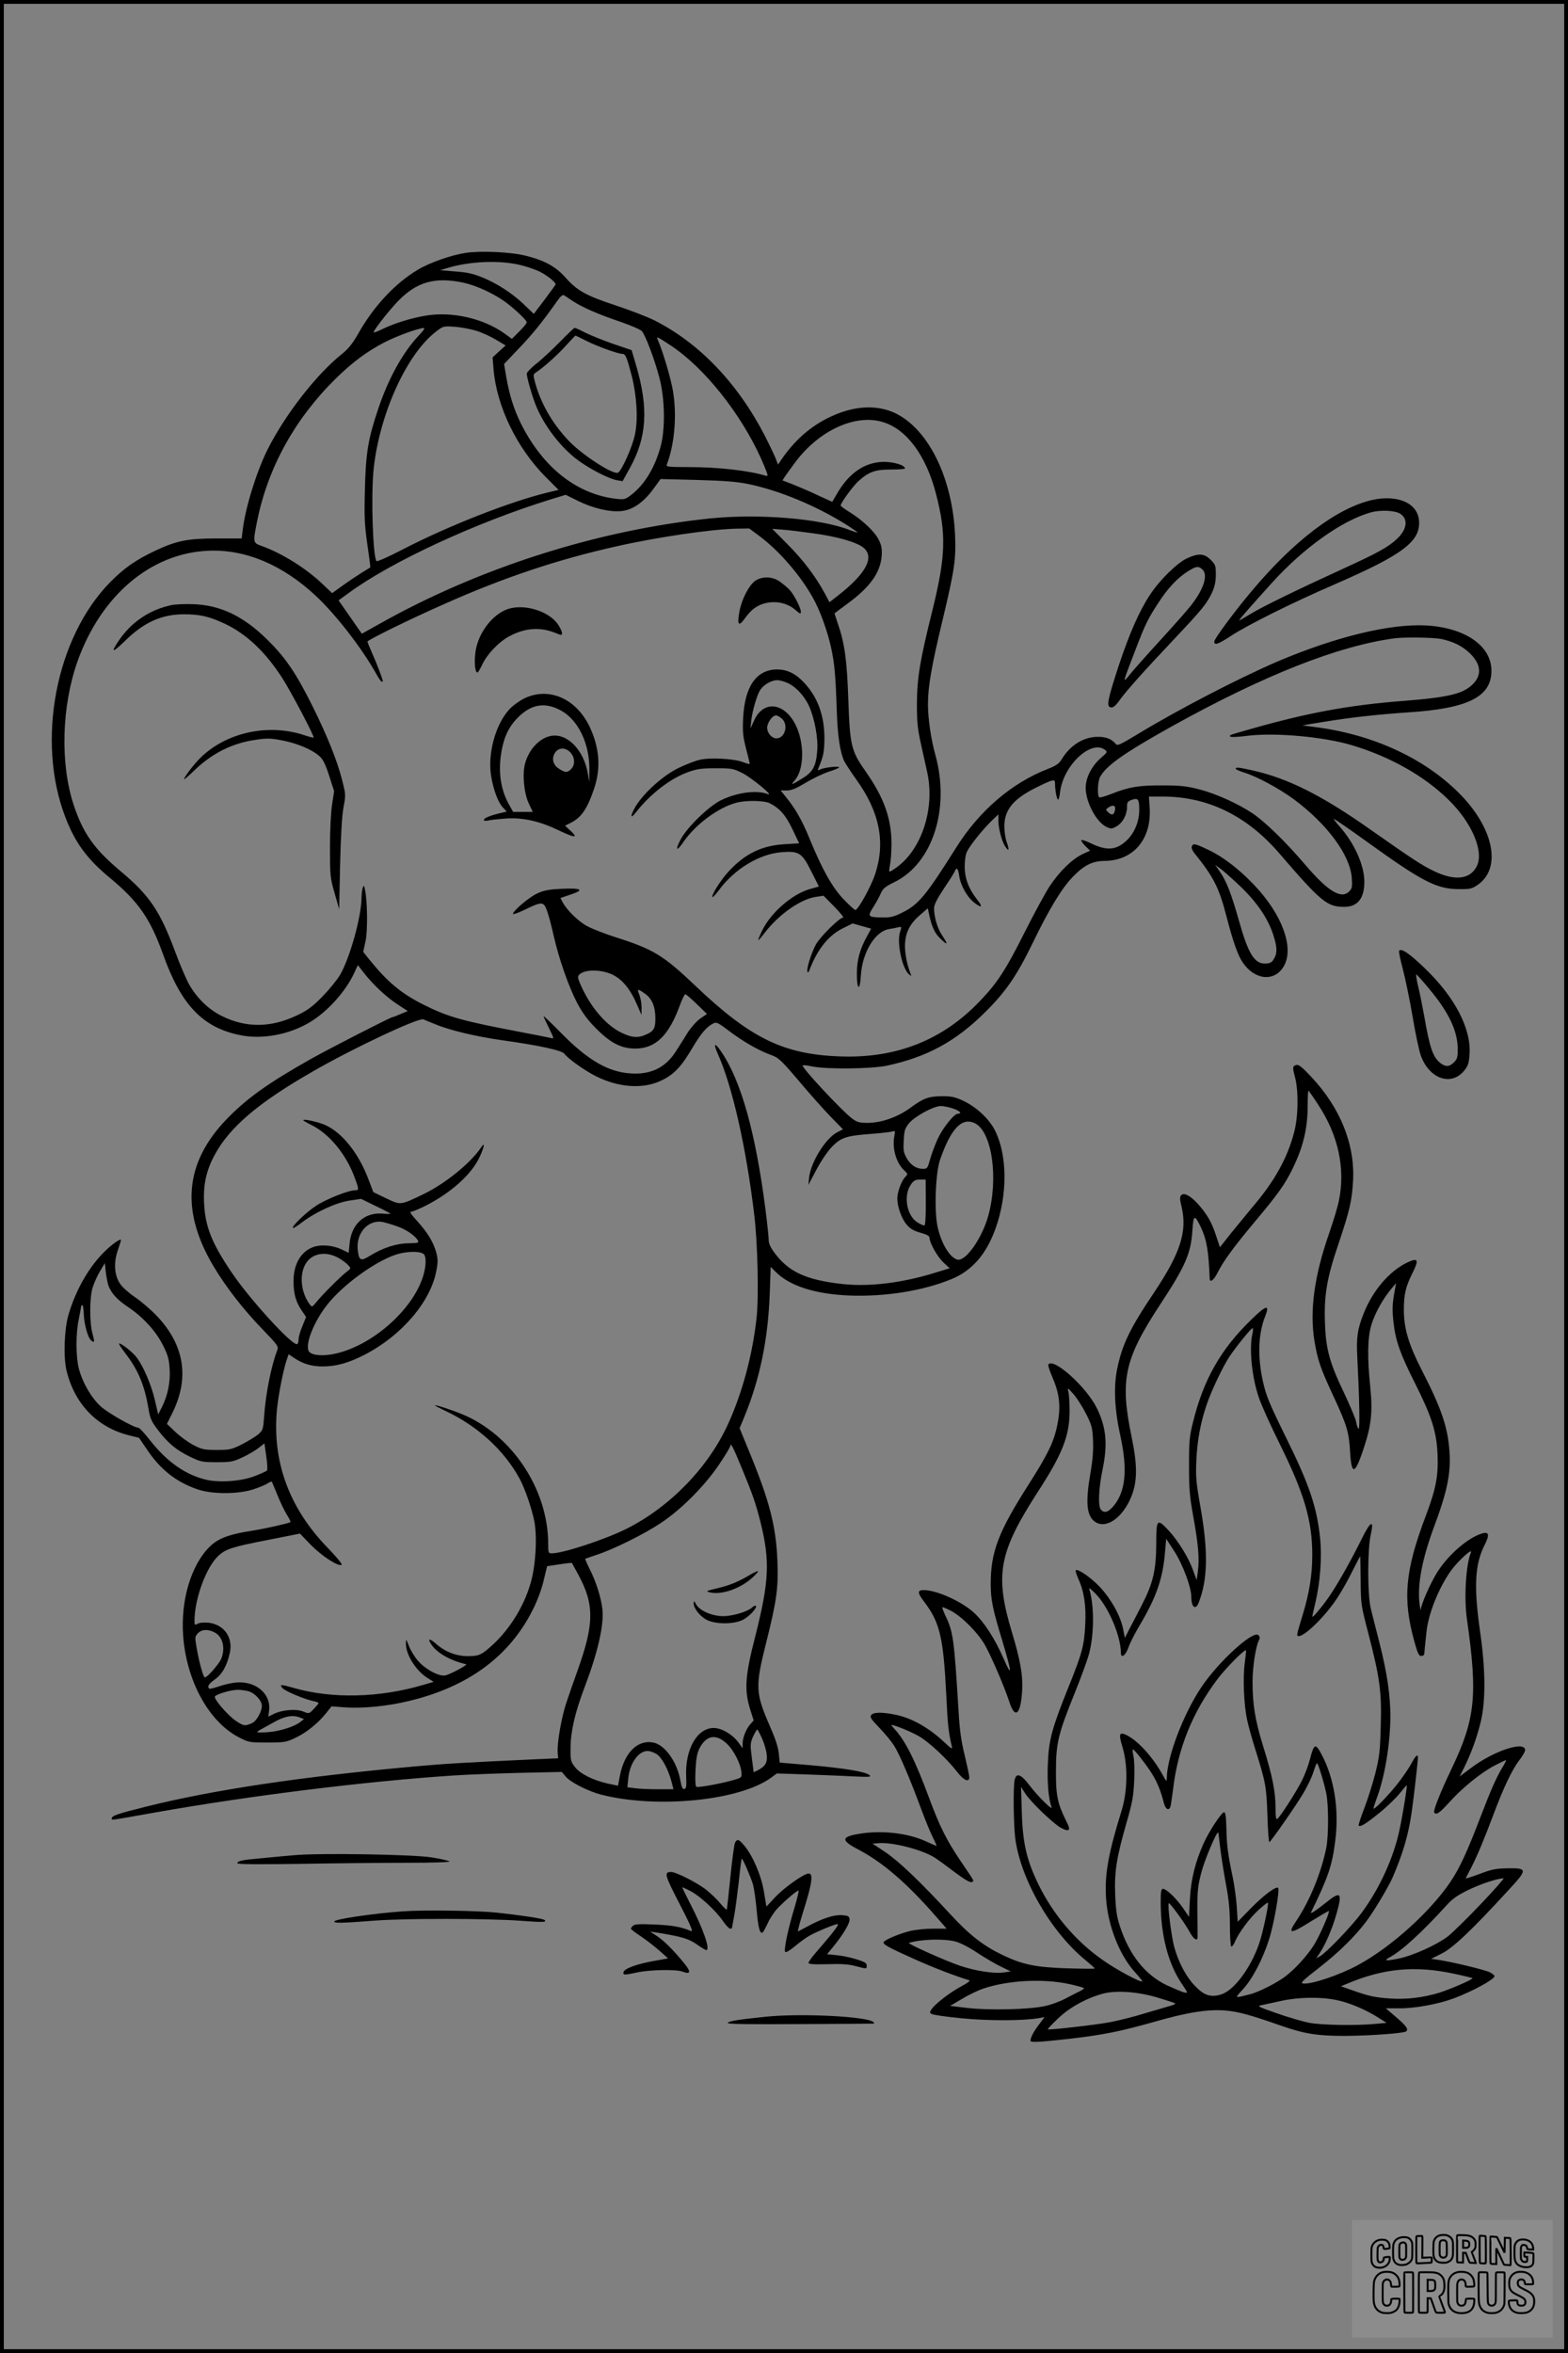 <?xml version="1.0" encoding="UTF-8"?>
<svg xmlns="http://www.w3.org/2000/svg" version="1.0" width="1024pt" height="1536pt" viewBox="0 0 1024 1536" preserveAspectRatio="xMidYMid meet">
  <rect x="0" y="0" width="1024" height="1536" fill="#808080" stroke="none"/>
  <g transform="translate(0.00 0.00) scale(1)">
    <g transform="translate(0,1536) scale(0.1,-0.1)" fill="#000000" stroke="none">
      <path d="M3040 13709 c-93 -14 -235 -64 -310 -109 -150 -89 -291 -240 -394 -424 -34 -59 -61 -93 -102 -126 -167 -133 -371 -395 -487 -625 -72 -145 -145 -380 -162 -525 l-7 -55 -161 0 c-190 0 -263 -14 -403 -80 -124 -58 -205 -114 -295 -206 -355 -362 -484 -1036 -292 -1534 63 -165 141 -272 290 -395 187 -155 264 -266 348 -500 117 -328 256 -475 497 -526 146 -32 326 1 463 84 114 68 233 201 288 320 l24 52 42 -54 c58 -74 146 -157 221 -205 l63 -41 -48 -20 c-25 -11 -49 -20 -52 -20 -12 0 -416 -207 -533 -273 -279 -157 -420 -258 -551 -394 -273 -284 -301 -596 -84 -960 82 -137 195 -282 318 -409 104 -108 107 -113 97 -140 -39 -102 -75 -283 -85 -429 -6 -85 -8 -91 -38 -118 -18 -15 -66 -44 -106 -65 -70 -35 -81 -37 -165 -37 -83 0 -97 3 -153 32 -34 18 -87 56 -117 85 l-56 53 35 70 c114 229 80 444 -100 634 -38 40 -103 96 -143 123 -40 27 -84 66 -98 88 -37 55 -43 136 -15 217 12 34 21 65 21 68 0 14 -60 -28 -109 -77 -101 -100 -185 -247 -233 -408 -28 -94 -35 -274 -14 -365 52 -218 198 -371 406 -424 l68 -17 51 -75 c88 -132 191 -213 330 -261 95 -33 266 -33 366 0 39 13 81 30 93 39 13 8 25 13 27 11 1 -2 17 -39 35 -83 17 -44 45 -102 61 -129 17 -26 28 -50 26 -52 -7 -7 -161 -42 -237 -54 -180 -28 -246 -55 -309 -126 -119 -135 -178 -373 -151 -604 32 -280 174 -525 360 -621 63 -33 68 -34 185 -34 113 0 124 2 185 31 72 34 146 94 200 161 l35 44 95 -7 c115 -7 269 8 410 42 386 92 657 291 809 595 29 56 58 134 71 190 l23 95 80 12 c44 7 81 11 82 9 1 -1 20 -36 42 -77 106 -196 104 -322 -8 -633 -22 -61 -54 -152 -70 -201 -33 -97 -62 -269 -57 -327 l3 -37 -140 -6 c-478 -22 -593 -29 -795 -47 -742 -67 -1314 -152 -1762 -264 -180 -45 -218 -58 -218 -75 0 -13 -29 -17 287 39 627 111 1383 204 1948 241 88 6 282 13 432 17 l272 6 26 -31 c31 -37 146 -95 230 -117 367 -94 911 -39 1114 113 l34 25 186 -6 c102 -4 242 -9 311 -13 111 -5 123 -4 107 9 -27 22 -160 44 -385 64 l-200 17 -6 60 c-4 40 -23 98 -57 175 -96 219 -98 260 -26 546 69 274 81 361 74 534 -9 228 -51 391 -183 712 l-64 156 30 72 c103 250 156 509 167 809 l6 172 34 -34 c91 -91 258 -144 480 -153 235 -9 483 31 669 108 134 56 226 163 286 331 78 219 77 472 -2 634 -38 78 -120 155 -207 197 -58 27 -79 31 -143 31 -87 -1 -120 -13 -208 -78 -79 -58 -187 -96 -275 -96 -55 0 -70 4 -103 29 -67 50 -333 336 -322 346 3 3 31 0 64 -7 94 -19 383 -16 484 5 263 56 453 159 646 352 134 133 205 237 309 451 106 219 189 356 261 430 73 76 128 103 206 104 189 1 309 141 296 347 l-5 73 91 0 c294 0 549 -125 761 -371 272 -316 312 -349 423 -349 88 0 132 55 132 164 0 107 -64 250 -161 360 -23 26 -40 48 -38 50 2 2 101 -66 219 -151 355 -256 452 -306 592 -307 80 -1 89 1 130 29 157 110 102 373 -126 600 -228 227 -559 379 -931 428 l-90 12 135 22 c175 29 355 49 560 63 388 25 540 102 540 271 0 163 -171 281 -425 296 -236 13 -593 -74 -974 -236 -253 -109 -651 -315 -919 -478 -104 -63 -125 -73 -135 -60 -27 33 -63 47 -117 47 -94 0 -182 -55 -238 -149 -16 -26 -36 -40 -90 -61 -235 -91 -447 -273 -597 -512 -200 -317 -245 -372 -354 -426 -52 -26 -76 -32 -125 -31 -98 1 -102 5 -65 64 18 28 40 68 50 91 16 35 29 46 93 77 247 123 361 478 265 827 -29 103 -49 240 -49 333 0 115 24 252 95 547 79 331 89 398 82 559 -19 407 -204 744 -446 815 -111 32 -236 17 -366 -44 -131 -61 -238 -155 -328 -289 l-16 -24 -17 44 c-10 24 -41 89 -69 144 -179 346 -430 607 -724 755 -47 23 -159 66 -250 96 -194 64 -253 97 -327 181 -64 72 -135 112 -259 143 -94 25 -296 34 -395 19z m358 -79 c45 -11 103 -31 130 -45 52 -27 105 -71 100 -83 -2 -4 -34 -48 -72 -99 l-70 -92 -70 67 c-72 68 -171 132 -261 169 -70 28 -98 35 -195 42 l-85 7 45 14 c148 45 341 53 478 20z m-373 -115 c77 -16 189 -66 262 -117 60 -41 153 -127 153 -142 0 -7 -22 -33 -49 -60 l-48 -48 -50 36 c-136 97 -339 144 -510 116 -94 -15 -207 -50 -285 -88 -32 -16 -58 -25 -58 -21 0 14 96 137 159 203 122 126 241 160 426 121z m712 -118 c61 -41 170 -89 313 -137 69 -24 133 -51 142 -62 23 -26 83 -184 114 -303 37 -139 40 -342 6 -458 -39 -136 -104 -241 -189 -307 -41 -31 -46 -32 -100 -26 -257 30 -478 205 -621 491 -46 93 -75 185 -96 305 l-14 84 96 101 c88 91 158 178 250 309 21 31 37 44 45 39 6 -4 31 -20 54 -36z m-627 -196 c36 -11 93 -37 128 -58 l64 -38 -43 -39 -42 -39 6 -76 c20 -243 152 -516 343 -707 l82 -82 -72 -17 c-246 -60 -647 -217 -945 -371 -90 -47 -167 -81 -172 -77 -24 25 -37 428 -19 601 38 358 215 750 407 897 48 37 48 37 123 32 41 -3 104 -15 140 -26z m-377 -33 c-104 -111 -198 -282 -264 -480 -65 -193 -80 -284 -86 -523 -5 -182 -2 -230 16 -359 12 -81 21 -149 19 -150 -2 -1 -28 -18 -58 -36 -30 -19 -86 -56 -123 -83 l-68 -49 -62 59 c-109 104 -265 201 -398 249 -58 21 -58 21 -29 166 71 348 246 664 512 926 110 108 202 176 318 237 84 43 219 92 259 94 8 1 -8 -23 -36 -51z m1687 -91 c222 -163 455 -473 574 -766 22 -53 23 -61 8 -57 -110 34 -311 57 -505 57 -136 0 -148 2 -142 17 50 132 66 316 41 473 -14 86 -65 259 -101 343 -8 18 -6 18 31 -4 21 -13 64 -41 94 -63z m1345 -472 c156 -46 284 -220 348 -470 68 -262 63 -407 -23 -756 -82 -329 -101 -442 -102 -614 0 -116 4 -160 26 -260 15 -66 33 -149 41 -185 52 -234 -34 -502 -198 -621 -22 -16 -43 -29 -47 -29 -5 0 -3 19 2 43 5 23 10 85 10 138 0 164 -48 300 -166 469 -98 139 -105 170 -116 475 -9 259 -24 368 -70 499 -11 33 -20 60 -20 61 0 2 38 30 84 64 147 107 216 203 224 313 3 44 -1 67 -18 102 -25 53 -106 130 -190 182 -33 20 -60 40 -60 44 0 17 83 130 116 159 69 62 110 76 212 76 50 0 92 3 92 7 0 21 -69 42 -135 43 -123 0 -227 -69 -306 -203 l-34 -58 -90 41 c-49 24 -123 55 -162 71 l-73 28 16 25 c9 14 41 58 71 98 155 205 390 312 568 258z m-881 -404 c206 -42 455 -146 654 -273 34 -22 62 -42 62 -44 0 -2 -23 5 -51 16 -190 75 -589 108 -909 76 -736 -76 -1510 -322 -2161 -688 l-116 -65 -76 109 -76 109 62 45 c277 205 832 462 1326 615 l95 29 81 -40 c97 -48 208 -74 284 -66 72 7 143 56 207 143 l48 66 236 -6 c178 -5 259 -11 334 -26z m75 -340 c128 -95 267 -255 349 -402 47 -82 97 -222 120 -329 22 -102 29 -175 37 -420 6 -162 22 -265 50 -322 10 -18 44 -70 76 -115 154 -213 193 -411 124 -620 -27 -81 -111 -233 -129 -233 -6 0 -41 32 -78 71 -74 78 -139 194 -223 399 -48 117 -91 192 -153 268 l-34 42 40 0 c31 0 60 12 123 50 45 27 113 60 150 72 38 12 69 25 69 29 0 10 -99 -1 -124 -14 -16 -8 -18 -7 -11 9 33 78 38 106 39 194 0 148 -43 267 -132 363 -56 60 -110 86 -175 87 -137 0 -214 -110 -224 -320 -4 -90 -1 -118 20 -200 14 -52 24 -96 23 -97 -2 -2 -23 4 -47 13 -60 22 -213 30 -280 14 -30 -7 -92 -31 -137 -53 -99 -47 -227 -162 -281 -251 -36 -61 -36 -88 1 -40 94 121 229 225 345 265 55 20 88 24 179 24 105 0 113 -2 175 -33 60 -31 207 -153 164 -136 -72 28 -199 12 -305 -39 -79 -38 -221 -175 -264 -255 -39 -74 -28 -85 18 -17 79 114 227 224 345 255 65 17 182 15 219 -4 65 -33 105 -80 148 -171 l43 -90 -97 -6 c-149 -9 -258 -63 -364 -178 -51 -55 -115 -157 -105 -167 2 -3 21 17 41 44 102 139 265 238 411 249 112 9 133 -4 193 -125 l50 -99 -57 -16 c-115 -32 -252 -150 -311 -266 -17 -35 -30 -65 -28 -67 3 -2 21 19 42 47 93 121 237 222 338 235 l46 7 71 -72 c38 -39 64 -71 57 -71 -24 0 -151 -126 -178 -176 -30 -56 -62 -158 -55 -177 3 -7 8 -4 12 8 52 137 125 229 219 275 l64 32 60 -17 61 -17 -28 -52 c-45 -81 -65 -153 -65 -238 -1 -112 20 -123 26 -14 10 150 92 285 183 301 22 3 50 9 62 12 22 5 22 3 12 -27 -25 -69 12 -244 59 -282 14 -11 15 -10 8 7 -21 52 -36 125 -36 178 0 83 29 144 95 201 l54 47 6 -28 c17 -85 37 -132 72 -166 51 -51 58 -46 18 13 -33 49 -55 122 -55 182 0 22 20 61 65 129 36 53 68 104 71 113 11 28 21 17 28 -30 8 -62 51 -139 98 -176 50 -39 59 -30 19 20 -55 70 -81 139 -81 215 0 43 6 80 16 100 22 43 101 141 158 197 l46 44 0 -40 c0 -51 22 -135 44 -169 25 -37 29 -26 11 26 -9 24 -16 70 -16 102 -1 111 58 183 216 260 107 52 115 54 115 20 0 -43 12 -103 20 -103 4 0 10 23 13 50 21 173 201 343 292 276 19 -14 18 -16 -27 -55 -59 -52 -98 -129 -98 -193 0 -93 69 -223 134 -255 32 -15 36 -15 68 3 40 23 68 75 68 126 0 32 4 37 32 47 40 14 48 4 48 -66 0 -76 -32 -153 -84 -201 -68 -63 -129 -67 -234 -16 -29 14 -56 23 -60 20 -3 -4 8 -21 25 -38 l32 -31 -50 -23 c-67 -32 -150 -112 -214 -209 -29 -44 -102 -179 -163 -300 -122 -243 -177 -329 -291 -448 -244 -257 -547 -377 -916 -363 -369 13 -585 119 -946 463 -207 197 -273 237 -519 315 -69 22 -151 54 -183 71 -58 30 -136 106 -163 158 l-14 27 65 22 c94 31 75 44 -55 38 -87 -4 -119 -10 -163 -31 -52 -24 -157 -113 -157 -133 0 -5 35 7 78 28 111 54 122 53 143 -4 10 -25 30 -99 44 -163 35 -154 96 -329 153 -440 35 -66 67 -110 122 -166 97 -98 167 -134 260 -134 131 1 217 84 289 280 15 42 32 76 37 75 5 -1 39 -30 75 -65 l66 -64 -44 -30 c-24 -17 -60 -58 -81 -90 -20 -33 -54 -87 -76 -121 -68 -109 -166 -157 -300 -147 -146 10 -278 87 -452 264 -63 64 -114 113 -114 109 0 -4 16 -38 35 -77 34 -69 34 -71 13 -65 -13 3 -106 22 -208 41 -374 71 -465 97 -623 176 -147 74 -235 147 -354 294 l-41 51 15 69 c15 69 13 265 -4 340 -5 26 -7 27 -14 10 -4 -11 -8 -41 -8 -67 -2 -127 -77 -395 -142 -505 -19 -31 -70 -94 -114 -139 -65 -66 -96 -89 -165 -122 -170 -81 -331 -83 -488 -6 -89 43 -166 118 -217 208 -20 36 -61 132 -91 213 -99 266 -167 367 -353 523 -176 147 -248 249 -310 436 -89 269 -79 645 26 939 154 430 479 704 854 720 243 10 485 -92 704 -297 129 -121 299 -340 391 -505 16 -29 32 -53 37 -53 4 0 7 2 7 3 0 12 -42 122 -69 181 -17 38 -31 73 -31 78 0 10 283 149 499 244 390 174 747 293 1129 378 275 62 624 112 786 115 l79 1 66 -49z m349 18 c163 -22 287 -58 332 -95 73 -62 15 -170 -169 -313 l-54 -42 -31 58 c-59 109 -141 218 -242 319 l-101 102 61 -5 c34 -2 125 -13 204 -24z m4104 -690 c77 -17 131 -43 179 -86 76 -69 89 -139 37 -199 -63 -71 -154 -95 -458 -119 -364 -28 -632 -78 -1010 -186 -133 -38 -132 -37 -126 -47 3 -5 54 -3 113 5 183 22 496 -6 683 -62 247 -74 471 -200 629 -355 156 -152 236 -344 183 -439 -45 -82 -142 -92 -276 -28 -78 37 -139 77 -411 268 -323 228 -543 338 -775 390 -96 21 -110 22 -110 11 0 -5 26 -16 58 -26 81 -25 225 -103 318 -171 221 -163 371 -366 382 -516 4 -58 2 -69 -17 -88 -53 -53 -140 1 -293 181 -122 143 -255 272 -337 328 -94 63 -237 128 -348 157 -82 21 -122 26 -238 26 -154 1 -220 -9 -333 -54 -40 -16 -78 -27 -83 -24 -14 9 -11 103 5 133 39 74 161 159 473 333 599 332 1080 522 1448 572 66 9 257 6 307 -4z m-4267 -288 c54 -25 109 -85 139 -151 35 -78 60 -209 53 -289 -7 -101 -28 -140 -95 -181 -76 -47 -81 -48 -50 -12 61 73 62 244 3 362 -75 146 -210 160 -270 27 l-24 -52 5 50 c7 65 39 174 60 203 23 34 74 62 109 62 17 0 48 -9 70 -19z m-38 -233 c44 -41 19 -128 -37 -128 -29 0 -60 35 -60 69 0 33 34 81 58 81 8 0 26 -10 39 -22z m2175 -593 c-6 -35 -20 -40 -43 -19 -19 17 -19 19 -3 31 30 22 52 16 46 -12z m-3289 -1074 c69 -31 123 -95 170 -206 l26 -60 1 48 c0 26 -7 63 -14 82 -18 42 -13 43 35 9 47 -32 69 -85 69 -163 0 -66 -11 -84 -67 -107 -48 -21 -88 -17 -151 13 -103 48 -205 167 -269 312 -21 47 -22 56 -10 69 35 34 135 35 210 3z m-1153 -326 c94 -40 268 -81 435 -105 246 -34 396 -67 411 -89 22 -31 133 -110 205 -146 151 -76 311 -86 431 -27 81 39 128 90 200 212 56 94 92 137 136 159 20 11 31 6 102 -48 94 -71 192 -127 271 -156 53 -19 66 -30 185 -170 70 -83 163 -188 208 -234 l81 -83 -37 -19 c-76 -39 -172 -193 -184 -295 l-5 -49 53 100 c32 60 73 120 103 151 60 60 91 70 265 83 63 5 122 12 131 16 14 5 16 1 9 -34 -14 -79 13 -172 64 -220 26 -25 26 -25 6 -46 -24 -26 -50 -97 -50 -139 0 -54 29 -134 62 -171 22 -26 46 -40 89 -52 40 -11 59 -21 59 -32 0 -34 53 -127 91 -162 l41 -38 -98 -30 c-213 -66 -427 -92 -602 -73 -235 26 -350 78 -442 201 -28 37 -40 63 -40 87 0 18 -9 104 -20 191 -65 508 -160 849 -292 1041 -43 62 -51 51 -18 -23 92 -205 183 -605 235 -1040 23 -185 31 -536 16 -676 -26 -240 -92 -487 -185 -692 -129 -285 -379 -543 -665 -687 -141 -70 -414 -160 -487 -160 -23 0 -24 3 -24 63 -1 355 -236 710 -561 845 -73 30 -179 64 -179 58 0 -2 34 -20 75 -39 207 -99 377 -254 478 -439 35 -64 81 -198 97 -282 19 -105 8 -289 -25 -401 -43 -149 -132 -293 -241 -396 -78 -72 -95 -80 -168 -80 -77 0 -149 28 -209 81 -44 39 -58 34 -27 -9 38 -54 124 -102 224 -125 14 -3 -104 -66 -136 -73 -40 -8 -129 39 -177 94 -22 25 -49 68 -60 97 -20 50 -20 51 -20 16 -1 -70 64 -174 137 -221 l44 -28 -69 -20 c-285 -84 -592 -91 -840 -21 -89 26 -101 26 -78 0 18 -20 142 -72 203 -85 17 -3 32 -9 32 -13 0 -3 -14 -20 -31 -38 -31 -32 -31 -32 -68 -17 -45 19 -136 12 -190 -14 l-39 -19 5 37 c16 113 -90 201 -223 185 -27 -3 -75 -14 -106 -25 -31 -11 -59 -17 -62 -14 -14 14 -3 31 37 60 48 33 80 91 98 174 22 100 -38 184 -138 196 -30 3 -58 1 -71 -6 -20 -11 -22 -9 -22 16 0 145 76 352 156 427 48 44 90 58 316 102 l217 43 71 -74 c71 -72 179 -143 201 -130 6 4 -33 51 -90 110 -254 261 -365 566 -332 908 10 100 45 273 68 334 l8 23 38 -26 c56 -37 112 -54 184 -54 88 0 171 23 275 77 242 125 432 348 468 550 11 59 10 77 -3 124 -20 66 -57 126 -126 202 -35 38 -48 57 -37 57 9 0 49 16 89 36 170 85 305 206 358 319 32 67 38 106 11 65 -69 -103 -235 -237 -376 -305 -154 -74 -148 -73 -245 -27 l-83 40 -32 84 c-64 170 -171 304 -282 354 -48 21 -144 42 -144 31 0 -2 24 -16 54 -31 112 -55 220 -183 276 -327 36 -94 36 -99 8 -99 -43 0 -188 -58 -252 -100 -63 -40 -163 -136 -153 -146 3 -3 29 13 58 36 90 68 225 130 312 143 l75 11 96 -47 c53 -25 96 -48 96 -50 0 -2 -26 -2 -57 1 -115 7 -199 -71 -210 -196 l-6 -60 -51 24 c-59 27 -139 32 -189 10 -76 -32 -121 -114 -120 -221 0 -81 15 -134 54 -191 l28 -41 -24 -59 c-14 -32 -25 -71 -25 -86 0 -15 -4 -29 -9 -32 -28 -17 -315 297 -432 473 -126 187 -168 293 -176 442 -7 124 13 217 70 322 97 179 283 338 635 540 266 154 695 355 727 343 6 -3 39 -17 75 -31z m3383 -551 c45 -15 63 -34 33 -34 -25 0 -98 -91 -132 -164 -18 -40 -41 -100 -50 -134 -16 -58 -19 -62 -46 -62 -44 0 -81 24 -107 70 -20 35 -23 52 -19 115 3 64 7 78 34 112 37 45 161 113 208 113 18 0 53 -7 79 -16z m141 -95 c114 -52 159 -360 89 -609 -42 -148 -150 -300 -203 -282 -49 16 -101 102 -126 209 -24 102 -15 355 15 442 70 202 141 278 225 240z m-318 -519 c0 -101 -3 -150 -10 -150 -6 0 -26 9 -44 20 -71 43 -94 177 -43 248 18 26 29 32 59 32 l37 0 1 -150z m-3459 -153 c62 -20 125 -63 142 -95 8 -15 1 -17 -62 -18 -80 -1 -168 -30 -252 -82 -58 -36 -70 -31 -78 32 -16 113 65 207 163 189 14 -3 53 -14 87 -26z m184 -188 c16 -26 9 -98 -16 -164 -80 -214 -332 -429 -563 -481 -79 -18 -152 -13 -173 12 -32 39 29 196 121 311 101 126 302 273 439 321 75 26 176 27 192 1z m-556 -23 c22 -13 49 -33 59 -45 19 -21 19 -21 -10 -43 -36 -27 -161 -151 -198 -198 -27 -33 -29 -34 -43 -15 -55 73 -69 184 -32 256 39 78 135 97 224 45z m-1506 -181 c21 -51 57 -90 130 -139 98 -66 182 -159 227 -251 31 -62 38 -89 42 -153 5 -87 -13 -173 -51 -248 l-24 -47 -22 95 c-23 98 -74 218 -118 276 -25 34 -98 92 -115 92 -5 0 14 -30 42 -66 83 -108 124 -207 150 -361 10 -62 19 -82 60 -136 65 -86 120 -132 210 -176 71 -34 81 -36 175 -36 90 0 107 3 165 30 36 16 83 44 106 61 l41 32 12 -86 c7 -46 9 -88 4 -92 -4 -4 -39 -20 -78 -35 -84 -34 -230 -45 -316 -25 -138 32 -259 117 -374 264 -33 42 -65 76 -71 76 -30 0 -199 96 -247 140 -61 56 -118 154 -142 246 -20 76 -21 229 0 325 8 41 15 77 15 82 0 4 3 7 8 7 4 0 8 -25 9 -56 2 -67 27 -157 48 -174 23 -19 24 -11 9 45 -20 69 -19 232 0 297 9 29 30 78 48 108 l33 55 6 -60 c4 -33 12 -73 18 -90z m4135 -1188 c71 -171 90 -227 121 -347 65 -260 59 -390 -34 -757 -66 -257 -72 -349 -29 -481 l20 -63 -20 -22 c-28 -30 -52 -89 -52 -127 l0 -32 -32 43 c-39 50 -107 89 -157 89 -108 0 -187 -138 -180 -313 3 -68 1 -82 -12 -85 -12 -2 -18 12 -26 57 -23 123 -102 232 -177 246 -103 20 -189 -67 -218 -218 l-12 -64 -66 14 c-98 22 -182 64 -216 109 -27 35 -29 43 -28 128 1 106 30 231 95 401 84 222 124 399 113 501 -8 72 -41 179 -81 257 -19 38 -33 70 -31 72 2 1 35 12 73 25 109 35 309 134 419 207 136 90 290 245 384 386 40 59 72 113 72 120 0 25 20 -14 74 -146z m-3443 -1073 c54 -27 72 -102 44 -172 -15 -35 -91 -122 -107 -122 -10 0 -37 95 -53 189 -13 73 -13 77 7 99 25 26 66 29 109 6z m221 -384 c43 -12 88 -61 88 -96 0 -36 -34 -98 -62 -111 -46 -22 -56 -21 -107 13 -52 35 -144 141 -138 159 5 14 104 44 147 44 19 1 52 -4 72 -9z m335 -171 l28 -11 -23 -18 c-38 -31 -133 -61 -209 -67 -40 -3 -73 -3 -73 0 0 3 12 12 28 20 15 8 49 27 76 42 73 42 126 52 173 34z m3019 -136 c14 -31 28 -78 31 -105 6 -53 -7 -77 -58 -104 l-27 -13 -12 93 c-11 87 -11 96 8 140 12 25 24 46 27 46 3 0 17 -26 31 -57z m-232 -33 c47 -43 94 -134 98 -190 3 -32 1 -34 -42 -47 -74 -23 -241 -54 -252 -47 -7 4 -9 43 -6 108 4 77 10 111 26 143 44 85 106 97 176 33z m-458 -69 c35 -21 77 -98 99 -180 l13 -51 -103 0 c-56 0 -124 3 -150 7 l-48 6 6 57 c8 97 66 180 126 180 14 0 40 -9 57 -19z"></path>
      <path d="M3660 13132 c-47 -48 -115 -112 -152 -142 -38 -29 -68 -61 -68 -69 0 -26 39 -160 63 -216 53 -125 150 -253 254 -336 78 -62 215 -134 273 -144 l36 -6 46 83 c113 203 125 393 41 677 l-28 95 -120 41 c-66 23 -148 56 -182 73 -34 18 -66 32 -70 32 -4 0 -46 -40 -93 -88z m167 4 c70 -36 209 -86 237 -86 21 0 30 -22 62 -145 33 -132 42 -284 20 -384 -16 -78 -88 -239 -111 -247 -34 -13 -239 120 -325 213 -105 112 -179 241 -216 378 -13 48 -13 51 8 65 52 35 137 111 193 173 33 36 61 66 62 66 2 1 33 -14 70 -33z"></path>
      <path d="M4934 11570 c-40 -26 -89 -118 -104 -197 -17 -88 -8 -107 29 -57 15 22 39 49 52 61 76 69 206 70 284 1 31 -27 35 -28 35 -11 0 25 -44 110 -73 142 -12 13 -40 37 -61 52 -48 36 -115 39 -162 9z"></path>
      <path d="M1120 11410 c-143 -30 -263 -111 -345 -233 -55 -82 -41 -81 44 2 122 119 237 171 382 171 108 0 169 -15 274 -65 138 -67 258 -181 367 -349 57 -88 213 -384 206 -391 -2 -2 -28 5 -58 15 -242 81 -523 17 -691 -157 -44 -46 -102 -124 -96 -130 2 -1 30 23 63 55 119 115 250 181 406 203 74 11 97 10 174 -5 98 -19 196 -61 242 -104 22 -20 39 -55 62 -127 l32 -100 -13 -85 c-8 -50 -14 -165 -14 -280 0 -187 1 -199 30 -300 l30 -105 6 290 c5 195 12 317 22 374 16 82 15 85 -9 180 -33 129 -99 292 -195 485 -105 210 -173 311 -289 426 -158 157 -309 230 -490 236 -52 2 -115 -1 -140 -6z"></path>
      <path d="M3319 11385 c-108 -35 -206 -170 -216 -299 -6 -65 1 -116 15 -116 4 0 17 22 30 49 31 69 110 152 179 188 105 56 205 62 309 18 31 -13 34 -13 34 4 0 10 -13 36 -29 59 -61 84 -217 131 -322 97z"></path>
      <path d="M3422 10800 c-33 -17 -77 -49 -97 -72 -91 -100 -142 -292 -117 -438 15 -88 45 -168 76 -201 l25 -27 -47 -11 c-65 -16 -102 -32 -102 -43 0 -6 12 -8 28 -4 15 4 68 9 117 13 111 7 218 -17 343 -77 105 -50 130 -52 80 -5 l-38 35 38 19 c69 35 107 91 151 220 46 135 37 268 -28 406 -88 186 -269 264 -429 185z m241 -78 c113 -61 188 -217 186 -387 l-1 -80 -9 55 c-26 154 -135 266 -241 246 -75 -14 -144 -88 -169 -180 -19 -69 -7 -193 23 -258 l27 -58 -64 0 -64 0 -24 43 c-53 91 -72 201 -57 318 13 105 43 179 97 239 92 102 186 122 296 62z m67 -280 c26 -32 25 -77 0 -102 -25 -25 -37 -25 -77 0 -37 22 -51 60 -34 96 21 47 77 50 111 6z"></path>
      <path d="M4895 5078 c-76 -45 -133 -68 -215 -87 -71 -17 -73 -19 -42 -26 77 -17 194 24 273 94 24 22 42 41 39 44 -3 3 -27 -8 -55 -25z"></path>
      <path d="M4530 4894 c0 -33 41 -85 85 -108 60 -31 185 -30 242 3 42 24 90 78 79 88 -3 4 -14 -1 -25 -11 -30 -27 -126 -56 -188 -56 -73 0 -155 36 -177 77 -13 24 -15 25 -16 7z"></path>
      <path d="M8960 12096 c-228 -52 -509 -264 -787 -596 -112 -133 -243 -310 -243 -328 0 -27 25 -18 112 39 111 72 396 214 673 334 449 195 564 282 552 418 -10 114 -141 170 -307 133z m185 -90 c52 -34 44 -101 -19 -161 -60 -57 -126 -93 -362 -201 -291 -133 -517 -243 -598 -292 -37 -23 -70 -42 -73 -42 -6 0 79 97 217 249 206 227 456 404 642 456 64 18 159 13 193 -9z"></path>
      <path d="M7751 11715 c-65 -31 -176 -140 -239 -235 -72 -108 -136 -255 -206 -465 -74 -227 -82 -268 -51 -273 15 -2 31 11 55 45 45 63 157 188 355 398 187 198 216 234 250 306 18 40 25 71 25 118 0 58 -2 65 -34 97 -42 42 -79 44 -155 9z m101 -72 c39 -35 10 -128 -73 -234 -24 -31 -116 -135 -203 -230 -88 -96 -177 -196 -199 -224 -47 -59 -47 -58 34 152 68 178 84 211 154 318 60 94 125 163 192 205 54 34 69 37 95 13z"></path>
      <path d="M7783 9834 c-3 -9 4 -27 16 -42 128 -158 162 -226 212 -419 40 -155 72 -247 103 -293 81 -122 216 -132 274 -20 62 120 -17 332 -194 519 -97 103 -202 185 -298 231 -92 44 -104 47 -113 24z m314 -257 c114 -109 184 -213 219 -322 27 -84 26 -123 -2 -163 -11 -16 -25 -22 -54 -22 -69 0 -110 68 -170 284 -48 169 -80 253 -123 315 l-31 45 33 -24 c19 -13 76 -64 128 -113z"></path>
      <path d="M9137 9153 c-3 -5 8 -57 24 -118 16 -60 45 -200 64 -310 18 -110 43 -227 55 -259 57 -151 199 -198 283 -94 25 31 30 49 34 105 12 168 -96 375 -296 566 -99 95 -152 130 -164 110z m193 -244 c132 -157 190 -279 190 -400 0 -50 -4 -64 -25 -84 -30 -30 -54 -31 -89 -4 -48 38 -69 99 -105 306 -12 65 -29 153 -40 196 -10 42 -15 77 -12 76 3 0 40 -40 81 -90z"></path>
      <path d="M8452 8402 c-10 -7 -9 -21 5 -73 24 -90 22 -259 -6 -362 -44 -168 -128 -319 -272 -487 -39 -47 -103 -125 -142 -173 l-70 -89 -27 81 c-29 87 -59 137 -117 202 -48 53 -91 76 -109 57 -10 -11 -10 -24 3 -78 37 -160 -9 -302 -182 -560 -157 -234 -207 -337 -240 -500 -23 -114 -16 -264 21 -430 50 -226 35 -371 -48 -466 -33 -37 -58 -43 -79 -18 -19 23 -14 139 11 259 35 168 25 276 -37 403 -68 139 -286 334 -317 284 -3 -5 10 -44 29 -88 45 -104 54 -190 30 -305 -22 -111 -61 -191 -189 -392 -196 -307 -246 -438 -246 -646 0 -103 13 -167 74 -366 65 -217 68 -255 9 -120 -57 131 -129 240 -194 299 -82 74 -243 146 -326 146 -43 0 -43 -17 3 -77 102 -134 125 -232 144 -612 9 -190 14 -237 36 -331 5 -21 -2 -17 -48 26 -101 95 -210 157 -317 180 -87 18 -145 18 -161 -1 -11 -13 -3 -26 52 -83 36 -37 79 -89 96 -116 35 -55 98 -201 173 -402 28 -76 64 -165 80 -196 16 -32 27 -58 25 -58 -2 0 -32 13 -67 29 -119 55 -289 75 -439 50 -117 -19 -119 -43 -7 -101 160 -84 316 -217 511 -440 l68 -78 -88 0 c-49 0 -116 -7 -149 -15 -72 -17 -175 -61 -175 -75 0 -15 35 -34 200 -108 127 -57 264 -110 360 -139 9 -2 -11 -18 -51 -39 -72 -38 -174 -116 -196 -151 -13 -19 -12 -23 4 -31 10 -5 97 -18 193 -27 171 -17 402 -17 504 1 l38 7 -37 -49 c-35 -46 -55 -84 -55 -105 0 -13 45 -11 245 11 234 27 341 49 571 114 212 61 349 82 464 71 81 -8 152 -27 355 -98 151 -53 238 -67 413 -67 173 1 393 17 406 30 15 15 0 36 -73 98 l-61 52 91 0 c104 0 254 28 353 65 123 46 266 124 266 145 0 5 -13 16 -30 25 -30 16 -248 68 -334 81 l-50 7 70 35 c73 36 198 155 433 411 129 139 128 147 -5 145 -75 -1 -103 -7 -182 -37 -51 -19 -91 -32 -90 -28 2 3 17 33 34 66 38 72 90 197 151 360 61 163 116 279 163 342 22 28 40 59 40 68 0 64 -206 -4 -356 -118 l-72 -54 29 57 c47 95 85 200 109 300 33 136 32 341 -4 588 -42 296 -35 440 30 568 33 65 28 87 -16 74 -92 -26 -224 -141 -295 -255 -43 -69 -104 -206 -106 -242 -1 -10 -5 9 -9 42 -14 125 18 289 94 495 87 232 112 353 102 495 -11 159 -53 282 -180 529 -87 170 -118 274 -118 396 0 100 12 152 57 241 44 88 36 102 -40 65 -113 -56 -220 -181 -278 -327 -42 -104 -50 -159 -43 -288 14 -276 18 -473 8 -468 -5 4 -12 23 -15 43 -3 20 -38 103 -76 184 -98 204 -122 291 -128 461 -7 181 11 293 88 519 73 217 87 279 95 405 15 242 -82 484 -276 689 -72 76 -84 83 -108 68z m157 -254 c131 -198 178 -417 135 -625 -8 -42 -38 -139 -65 -217 -96 -276 -127 -503 -95 -699 21 -126 40 -181 125 -363 87 -187 101 -234 108 -362 9 -155 31 -150 87 18 52 156 61 242 45 403 -21 200 -18 328 8 412 24 76 75 167 127 229 l33 40 -14 -80 c-10 -61 -11 -100 -3 -173 13 -122 45 -211 141 -401 109 -217 140 -314 147 -461 6 -145 -10 -227 -77 -405 -136 -360 -152 -540 -74 -821 21 -75 29 -93 44 -93 11 0 20 6 20 13 1 6 3 26 4 42 2 17 6 59 10 95 11 121 78 290 160 406 45 63 146 155 131 119 -33 -77 -46 -298 -26 -435 71 -498 56 -650 -102 -980 -72 -150 -119 -270 -112 -281 12 -20 35 -5 99 66 82 92 206 193 296 240 37 19 70 35 74 35 3 0 -6 -19 -20 -42 -41 -66 -79 -152 -151 -341 -83 -216 -131 -320 -188 -406 -133 -199 -392 -433 -610 -550 -120 -65 -306 -127 -356 -119 -20 2 -5 18 101 100 130 101 234 203 310 303 51 67 147 228 174 290 67 155 104 282 124 425 13 87 41 335 41 356 0 27 -15 14 -40 -33 -14 -27 -51 -82 -82 -123 -59 -78 -168 -191 -168 -175 0 6 9 33 19 61 54 141 90 358 91 538 0 141 -21 283 -71 481 -23 88 -48 189 -57 225 -22 89 -22 387 0 483 23 101 -2 88 -60 -30 -60 -122 -141 -268 -197 -353 -43 -67 -125 -167 -125 -153 0 4 9 45 20 90 32 135 44 298 31 423 -21 203 -72 352 -222 655 -112 228 -130 272 -152 370 -35 159 -30 306 14 419 34 84 10 79 -91 -20 -197 -191 -309 -388 -377 -660 -25 -99 -28 -126 -28 -289 0 -153 4 -203 27 -330 33 -181 42 -280 31 -360 l-8 -60 -24 65 c-29 83 -98 193 -159 259 -76 81 -81 76 -81 -87 -1 -171 -21 -258 -93 -397 -28 -55 -65 -126 -82 -158 l-30 -59 -12 61 c-18 85 -76 190 -150 270 -58 62 -145 123 -159 110 -3 -3 6 -30 19 -60 36 -78 50 -175 43 -298 -7 -134 -20 -184 -112 -411 -106 -265 -126 -337 -132 -496 -5 -118 4 -225 24 -281 9 -27 -92 74 -145 144 -55 73 -86 83 -96 32 -10 -50 -7 -286 4 -378 34 -266 231 -610 457 -795 34 -28 62 -53 62 -56 1 -3 -81 -2 -181 1 -209 7 -292 25 -423 88 -124 60 -212 128 -336 262 -198 215 -342 352 -428 409 l-83 55 39 3 c91 8 288 -43 368 -95 22 -14 81 -57 132 -96 60 -45 98 -67 108 -63 19 7 23 -2 -72 138 -92 136 -136 224 -208 418 -89 240 -154 369 -223 443 -14 15 -23 27 -20 27 19 0 129 -45 176 -72 66 -37 186 -149 249 -230 45 -60 83 -77 83 -39 0 11 -14 75 -30 143 -23 93 -33 163 -40 288 -29 473 -35 518 -86 623 -13 28 -22 52 -20 55 3 2 29 -9 58 -24 72 -39 177 -145 221 -224 45 -81 127 -273 158 -368 39 -123 78 -82 85 88 3 92 -15 191 -67 363 -114 378 -87 523 171 922 158 244 204 360 205 520 0 55 -3 114 -8 130 -7 29 -6 28 33 -15 22 -25 59 -83 82 -128 39 -77 42 -92 46 -175 3 -64 -2 -129 -17 -214 -33 -193 -25 -278 30 -317 74 -51 184 28 240 171 37 97 37 200 -1 383 -77 373 -48 506 185 862 166 252 203 336 212 486 7 104 14 107 56 19 38 -81 50 -154 57 -334 1 -30 28 -9 52 40 37 74 107 170 243 332 148 176 195 242 244 341 72 146 101 267 101 421 0 51 2 93 5 93 2 0 31 -41 64 -92z m-430 -1495 c-22 -95 -4 -280 41 -413 15 -47 77 -184 137 -305 161 -325 213 -502 213 -726 0 -125 -19 -248 -61 -385 -43 -142 -44 -144 -27 -144 41 0 174 131 250 247 25 37 69 114 97 171 28 56 52 102 54 102 1 0 2 -71 3 -158 1 -155 2 -160 52 -352 74 -286 86 -377 79 -600 -4 -162 -9 -200 -35 -305 -17 -66 -49 -169 -72 -228 -23 -60 -40 -111 -37 -114 11 -11 45 10 132 80 49 39 110 98 135 129 25 31 46 55 47 54 5 -5 -38 -263 -57 -333 -44 -174 -131 -355 -238 -500 -66 -89 -232 -262 -273 -284 l-23 -12 23 34 c37 56 79 153 106 245 44 151 33 164 -67 83 -65 -52 -103 -77 -96 -62 112 229 138 305 158 467 26 202 -6 404 -87 559 -42 80 -51 78 -78 -26 -9 -37 -32 -98 -50 -135 -34 -71 -146 -245 -164 -256 -8 -5 -11 17 -11 72 0 106 -20 207 -80 400 -54 175 -70 274 -70 425 0 95 21 232 42 270 7 14 6 23 -4 33 -34 34 -263 -175 -374 -342 -117 -176 -222 -453 -224 -589 0 -28 -2 -27 -29 22 -63 114 -160 220 -233 256 -49 24 -54 9 -27 -80 35 -115 33 -282 -5 -408 -89 -287 -112 -419 -103 -573 11 -178 85 -370 187 -484 28 -31 50 -58 50 -61 0 -16 -174 77 -264 142 -174 123 -317 293 -412 485 -79 162 -105 271 -111 476 l-5 165 29 -45 c34 -51 162 -176 222 -216 22 -14 47 -24 55 -21 13 5 11 16 -13 64 -55 111 -66 165 -65 323 0 180 15 242 121 504 42 104 85 221 95 260 34 125 35 317 1 425 -2 9 18 -8 46 -37 81 -85 160 -271 161 -380 0 -42 31 -20 50 35 10 29 43 94 74 145 108 183 150 303 164 473 l8 90 52 -80 c55 -84 112 -236 112 -299 0 -68 28 -90 48 -38 59 149 63 332 13 617 -30 170 -33 203 -28 315 6 127 27 242 67 360 28 85 109 256 151 317 45 67 140 183 149 183 4 0 4 -17 -1 -37z m-50 -2149 c-13 -94 -6 -271 15 -369 8 -38 31 -122 51 -185 71 -226 76 -253 82 -442 3 -98 9 -176 13 -173 14 9 174 239 221 318 26 44 56 106 66 138 10 32 20 59 24 59 7 0 44 -120 60 -195 16 -75 16 -281 0 -360 -34 -164 -108 -344 -195 -474 -60 -88 -41 -89 91 -6 65 40 119 72 121 70 8 -8 -63 -169 -99 -225 -48 -74 -126 -158 -189 -205 -57 -42 -173 -100 -225 -113 -107 -27 -104 -29 -48 32 62 67 131 199 171 327 31 96 71 323 59 335 -13 13 -95 -48 -178 -133 l-86 -88 -6 95 c-3 52 -15 139 -26 193 -33 156 -40 215 -42 325 -2 74 -6 102 -15 102 -16 0 -97 -122 -133 -202 -54 -119 -83 -234 -90 -362 l-6 -119 -39 57 c-43 63 -109 126 -131 126 -12 0 -15 -17 -15 -92 1 -210 48 -394 136 -525 44 -65 44 -65 16 -59 -15 4 -65 25 -111 46 -142 68 -246 198 -307 385 -21 63 -27 107 -31 205 -6 152 8 239 72 465 40 138 47 176 52 280 3 66 1 139 -5 163 -5 23 -7 42 -3 42 10 0 95 -110 128 -165 32 -52 55 -110 73 -182 11 -44 34 -57 44 -25 3 9 10 60 17 112 31 266 127 503 290 719 54 72 177 196 186 188 2 -2 -2 -39 -8 -83z m-160 -1209 c7 -55 23 -160 37 -234 19 -101 26 -168 26 -268 0 -73 4 -136 9 -139 5 -3 17 12 25 33 24 57 97 155 155 207 28 25 54 46 59 46 9 0 -33 -201 -59 -273 -56 -159 -165 -303 -248 -327 -66 -20 -109 -6 -167 54 -58 59 -107 150 -136 251 -19 65 -47 282 -37 291 6 6 109 -135 137 -189 24 -44 49 -62 51 -34 0 6 0 82 -1 167 -1 137 2 166 25 255 21 82 101 272 111 263 1 -2 7 -48 13 -103z m1700 -366 c-90 -95 -187 -189 -214 -210 -74 -56 -228 -125 -319 -144 -83 -17 -103 -15 -64 6 79 41 214 164 380 347 36 39 71 63 142 97 82 39 180 71 225 74 7 1 -60 -76 -150 -170z m-3429 -243 c33 -9 89 -38 140 -72 47 -31 116 -72 153 -90 l68 -33 -47 -7 c-62 -9 -185 10 -288 45 -99 34 -343 144 -330 148 73 24 228 29 304 9z m3259 -211 c62 -13 115 -26 117 -28 7 -7 -146 -73 -216 -95 -105 -32 -215 -45 -320 -38 -104 7 -138 15 -249 54 l-74 26 39 16 c237 101 447 121 703 65z m-2519 -66 c55 -12 100 -25 100 -28 -1 -3 -15 -13 -33 -22 -18 -8 -59 -30 -92 -47 -33 -17 -91 -39 -130 -47 -100 -23 -364 -29 -505 -13 l-115 14 80 47 c43 26 106 56 140 67 161 53 385 65 555 29z m580 -89 c57 -17 109 -34 114 -37 5 -4 -11 -12 -35 -18 -24 -7 -99 -29 -167 -49 -68 -21 -167 -46 -220 -56 -93 -18 -402 -53 -409 -47 -2 2 28 34 66 70 73 71 183 132 291 162 87 24 231 14 360 -25z m1168 -16 c81 -16 193 -63 277 -117 l50 -32 -65 -6 c-126 -13 -356 -9 -437 6 -43 8 -139 36 -213 62 -127 44 -133 48 -100 54 19 4 76 16 125 27 111 25 258 28 363 6z"></path>
      <path d="M4800 3331 c-5 -11 -19 -111 -30 -223 -11 -111 -22 -207 -23 -212 -2 -5 -21 12 -42 38 -21 26 -65 68 -97 93 -61 46 -193 113 -225 113 -48 0 -43 -19 55 -208 70 -135 90 -183 76 -178 -66 28 -124 38 -236 43 -95 4 -131 3 -143 -7 -8 -7 -15 -16 -15 -20 0 -4 30 -27 68 -52 37 -25 91 -67 121 -94 l54 -48 -94 -17 c-111 -20 -193 -50 -197 -73 -4 -20 5 -20 93 -1 81 17 251 20 291 5 54 -21 59 -3 13 53 -72 88 -132 148 -179 179 l-45 29 35 -5 c179 -29 220 -41 284 -88 22 -15 44 -28 48 -28 29 0 -19 139 -107 308 -29 56 -51 102 -49 102 3 0 27 -11 54 -25 60 -31 166 -128 211 -195 19 -27 40 -50 47 -50 6 0 12 2 12 4 0 2 7 39 15 82 8 44 21 144 30 223 8 80 17 146 19 148 5 5 57 -115 73 -167 7 -24 18 -98 24 -164 10 -118 21 -162 39 -151 5 3 20 31 35 63 14 31 43 74 63 95 51 53 132 121 137 115 3 -3 -9 -50 -25 -106 -44 -144 -73 -283 -62 -294 5 -5 31 10 63 37 30 25 73 57 97 70 48 27 165 75 182 75 13 0 -26 -52 -122 -163 -38 -42 -68 -83 -68 -90 0 -9 30 -11 122 -9 90 3 140 0 184 -12 77 -20 74 -20 74 4 0 15 -14 24 -67 40 -38 12 -96 24 -130 27 l-62 6 38 46 c66 80 113 158 109 183 -2 19 -10 23 -46 26 -53 4 -125 -18 -220 -69 l-72 -38 6 27 c3 15 16 61 29 102 58 183 68 250 36 250 -31 0 -164 -95 -222 -158 l-54 -58 -16 97 c-18 107 -72 234 -129 302 -36 42 -45 45 -60 18z"></path>
      <path d="M1915 3249 c-49 -4 -142 -13 -205 -19 -129 -11 -160 -18 -160 -33 0 -7 127 -8 408 -4 224 4 537 7 697 7 178 0 285 4 280 9 -6 5 -57 17 -115 26 -122 20 -751 30 -905 14z"></path>
      <path d="M2630 2883 c-205 -15 -452 -52 -447 -67 4 -11 47 -10 272 7 200 15 728 14 939 -1 151 -11 178 -11 163 4 -9 10 -151 31 -316 49 -129 13 -473 18 -611 8z"></path>
      <path d="M5000 2195 c-192 -20 -243 -29 -247 -41 -2 -7 141 -9 469 -7 260 1 477 3 482 3 6 0 6 4 0 10 -37 37 -474 59 -704 35z"></path>
    </g>
  </g>
  <rect x="0.0" y="0.0" width="1024.0" height="1536.0" fill="none" stroke="black" stroke-width="5"></rect>
  <g transform="translate(882.93 1449.20) scale(0.128)" opacity="1.0">
    <rect x="0" y="0" width="1024.0" height="600.0" fill="white" fill-opacity="0.1"></rect>
    <g transform="translate(0,650) scale(0.1,-0.1)" stroke="none">
      <path fill="none" stroke="#000000" stroke-width="100" d="M4491 5720 c-164 -43 -269 -147 -319 -315 -19 -65 -29 -577 -13 -693 25 -190 116 -310 276 -367 63 -23 284 -32 370 -16 122 22 249 110 294 205 51 104 56 150 56 496 0 341 -4 385 -48 478 -46 100 -156 184 -282 217 -83 21 -241 19 -334 -5z m270 -273 c19 -12 43 -40 54 -62 18 -37 20 -64 23 -320 5 -339 -1 -384 -56 -436 -87 -82 -235 -56 -289 51 -22 43 -23 53 -23 335 0 314 7 370 52 412 34 32 66 42 139 42 53 1 73 -4 100 -22z"></path>
      <path fill="none" stroke="#000000" stroke-width="100" d="M5367 5723 c-4 -3 -7 -311 -7 -683 0 -618 1 -679 17 -691 12 -10 51 -14 152 -14 l136 0 3 248 2 248 67 -3 67 -3 34 -85 c18 -47 58 -152 89 -235 30 -82 63 -158 73 -168 14 -15 40 -19 165 -24 l148 -6 -5 34 c-4 19 -49 143 -102 276 -53 133 -96 246 -96 251 0 6 15 19 33 31 53 33 104 92 134 156 27 57 28 67 27 195 0 115 -4 144 -23 193 -31 80 -76 135 -148 183 -83 56 -166 82 -303 94 -129 11 -453 14 -463 3z m541 -300 c55 -27 77 -73 77 -163 0 -61 -4 -82 -23 -111 -34 -55 -73 -69 -191 -69 l-101 0 0 187 0 186 101 -6 c66 -4 114 -12 137 -24z"></path>
      <path fill="none" stroke="#000000" stroke-width="100" d="M6514 5685 c-4 -9 -5 -320 -2 -690 3 -511 7 -678 16 -687 19 -19 273 -30 291 -13 11 11 13 126 12 675 -1 364 -6 672 -11 685 -11 28 -27 31 -187 40 -99 6 -114 5 -119 -10z"></path>
      <path fill="none" stroke="#000000" stroke-width="100" d="M3355 5683 c-27 -3 -55 -9 -62 -15 -10 -8 -13 -150 -13 -683 0 -592 2 -674 15 -685 12 -10 52 -11 173 -6 362 15 578 29 590 38 8 7 12 46 12 129 0 108 -2 119 -20 129 -11 6 -24 9 -28 7 -4 -3 -103 -8 -221 -12 l-214 -7 5 545 c4 384 2 549 -5 556 -11 11 -120 12 -232 4z"></path>
      <path fill="none" stroke="#000000" stroke-width="100" d="M7067 5654 c-4 -4 -7 -310 -7 -680 0 -625 1 -673 18 -692 15 -18 31 -21 152 -24 l134 -3 -3 400 c-2 277 1 397 8 390 11 -11 153 -311 251 -530 96 -215 128 -281 142 -292 7 -6 82 -14 165 -17 l153 -7 11 28 c14 34 3 1333 -11 1347 -5 5 -70 11 -144 14 l-136 5 -1 -54 c-1 -30 -5 -200 -8 -379 l-6 -325 -73 150 c-40 83 -123 256 -184 385 -61 129 -117 242 -125 252 -11 12 -40 18 -121 22 -59 4 -130 9 -157 12 -28 3 -54 2 -58 -2z"></path>
      <path fill="none" stroke="#000000" stroke-width="100" d="M2507 5614 c-220 -49 -342 -159 -394 -357 -24 -91 -24 -641 0 -740 57 -233 232 -339 510 -310 56 6 127 21 158 33 76 29 187 114 226 174 64 95 67 114 71 505 2 232 -1 371 -8 404 -27 126 -116 235 -228 278 -74 29 -236 35 -335 13z m191 -281 c15 -11 36 -35 47 -54 19 -32 20 -52 20 -349 0 -309 0 -316 -23 -362 -31 -62 -75 -89 -155 -95 -53 -4 -67 -2 -97 19 -19 13 -44 41 -55 63 -19 37 -20 60 -20 350 0 337 2 351 60 405 54 51 169 63 223 23z"></path>
      <path fill="none" stroke="#000000" stroke-width="100" d="M8568 5491 c-133 -43 -219 -134 -262 -280 -13 -45 -16 -107 -16 -343 0 -320 9 -395 60 -506 73 -156 258 -255 506 -269 191 -11 324 47 376 165 19 42 22 70 26 288 4 209 3 242 -11 256 -19 18 -186 38 -347 41 l-105 2 -3 -95 c-1 -52 2 -102 7 -109 6 -10 33 -16 75 -19 l66 -4 0 -105 c0 -98 -1 -105 -26 -130 -23 -23 -31 -25 -99 -21 -64 3 -79 7 -112 34 -21 16 -49 52 -63 80 -25 49 -25 51 -25 324 0 303 6 348 56 402 28 29 32 30 99 26 105 -6 152 -50 167 -158 8 -53 9 -54 48 -62 22 -5 90 -10 150 -11 l110 -2 3 43 c4 52 -30 180 -66 245 -53 99 -179 183 -317 212 -96 20 -226 18 -297 -4z"></path>
      <path fill="none" stroke="#000000" stroke-width="100" d="M1390 5484 c-203 -45 -359 -207 -390 -404 -13 -83 -13 -616 0 -694 20 -123 100 -235 203 -281 98 -45 271 -51 387 -13 211 67 340 238 340 451 0 54 -3 69 -17 74 -24 9 -264 -15 -280 -28 -7 -7 -13 -31 -13 -60 0 -56 -13 -95 -43 -128 -31 -34 -95 -61 -144 -61 -35 0 -48 6 -77 35 -52 52 -58 99 -54 423 3 257 5 280 24 323 42 89 120 132 202 109 53 -14 72 -42 81 -120 11 -90 15 -92 150 -79 62 6 125 15 138 20 25 9 25 10 21 107 -3 82 -9 106 -33 155 -33 68 -97 130 -163 160 -60 27 -235 33 -332 11z"></path>
      <path fill="none" stroke="#000000" stroke-width="100" d="M1600 3845 c-239 -44 -424 -235 -476 -495 -22 -109 -33 -831 -15 -1000 31 -300 174 -492 425 -572 45 -15 100 -21 211 -25 181 -6 263 8 380 66 147 73 214 152 266 311 26 78 32 117 37 219 4 98 2 125 -9 132 -22 14 -393 11 -407 -3 -7 -7 -12 -39 -12 -73 0 -169 -84 -275 -217 -275 -68 0 -110 18 -150 64 -65 73 -68 99 -68 606 0 446 1 456 22 515 78 208 337 201 392 -11 6 -23 13 -75 16 -115 3 -41 10 -78 15 -83 10 -10 289 -10 357 0 63 9 67 18 60 147 -12 210 -62 331 -181 445 -86 82 -165 123 -280 146 -94 19 -261 20 -366 1z"></path>
      <path fill="none" stroke="#000000" stroke-width="100" d="M5376 3840 c-151 -39 -268 -118 -350 -237 -106 -157 -118 -245 -114 -863 4 -463 5 -477 27 -550 33 -106 72 -178 131 -243 123 -135 290 -197 526 -197 326 0 528 127 610 384 34 106 48 339 20 349 -29 12 -386 9 -400 -2 -7 -6 -16 -44 -20 -85 -17 -192 -81 -266 -226 -266 -93 1 -163 55 -197 152 -16 48 -18 92 -18 503 0 437 1 452 22 520 26 81 57 119 121 147 78 35 188 8 237 -56 30 -40 55 -133 55 -206 0 -92 6 -95 157 -92 70 1 161 5 201 8 87 8 88 9 78 158 -12 189 -62 314 -170 422 -76 76 -130 109 -241 144 -102 33 -337 38 -449 10z"></path>
      <path fill="none" stroke="#000000" stroke-width="100" d="M8441 3845 c-204 -45 -357 -196 -406 -402 -24 -99 -17 -331 13 -416 47 -137 141 -225 342 -323 334 -162 396 -203 438 -284 19 -37 23 -57 20 -116 -3 -59 -8 -77 -30 -107 -39 -50 -98 -70 -190 -65 -137 7 -187 57 -188 185 0 95 4 94 -223 86 -106 -3 -198 -10 -204 -16 -17 -13 -17 -107 1 -200 44 -226 196 -375 436 -423 103 -20 339 -15 435 10 199 53 340 189 391 377 21 78 28 222 15 311 -16 115 -56 191 -145 276 -85 81 -145 117 -386 235 -250 122 -298 173 -301 319 -3 109 52 167 164 175 115 8 183 -49 194 -164 3 -32 10 -64 16 -70 10 -14 340 -17 387 -4 24 7 25 9 22 92 -5 150 -54 269 -153 369 -69 70 -189 133 -297 155 -90 18 -265 18 -351 0z"></path>
      <path fill="none" stroke="#000000" stroke-width="100" d="M2710 3833 c-14 -2 -29 -9 -35 -14 -7 -7 -9 -354 -7 -1017 3 -910 5 -1008 20 -1019 20 -16 384 -18 413 -3 19 10 19 32 19 1019 0 923 -1 1010 -16 1022 -13 10 -61 14 -193 16 -97 1 -187 -1 -201 -4z"></path>
      <path fill="none" stroke="#000000" stroke-width="100" d="M3455 3833 c-47 -12 -45 32 -45 -1034 0 -987 0 -1009 19 -1019 12 -6 98 -10 210 -10 159 0 192 3 205 16 14 13 16 61 16 370 l0 355 81 -3 82 -3 88 -245 c49 -135 105 -292 124 -350 20 -58 45 -113 57 -122 18 -16 45 -18 229 -18 184 0 210 2 216 16 7 19 16 -7 -153 448 -74 197 -134 362 -134 366 0 4 23 22 50 40 162 104 228 273 217 560 -8 225 -46 336 -153 450 -104 110 -219 160 -413 179 -101 11 -657 13 -696 4z m721 -409 c64 -48 69 -61 72 -231 4 -176 -7 -223 -59 -267 -43 -36 -89 -46 -216 -46 l-113 0 0 286 0 286 144 -4 c127 -3 148 -5 172 -24z"></path>
      <path fill="none" stroke="#000000" stroke-width="100" d="M6510 3834 c-51 -11 -50 7 -50 -683 1 -672 7 -842 35 -951 45 -175 148 -311 289 -380 117 -58 200 -73 376 -68 124 4 156 9 225 32 108 37 176 79 246 153 61 66 117 169 140 258 9 37 13 248 16 831 4 727 3 782 -13 795 -13 11 -57 14 -204 14 -171 0 -190 -2 -209 -19 -21 -19 -21 -19 -21 -746 0 -782 0 -782 -52 -861 -64 -95 -228 -106 -302 -19 -61 73 -60 64 -66 877 -4 562 -8 745 -17 754 -13 13 -341 23 -393 13z"></path>
    </g>
  </g>
</svg>
